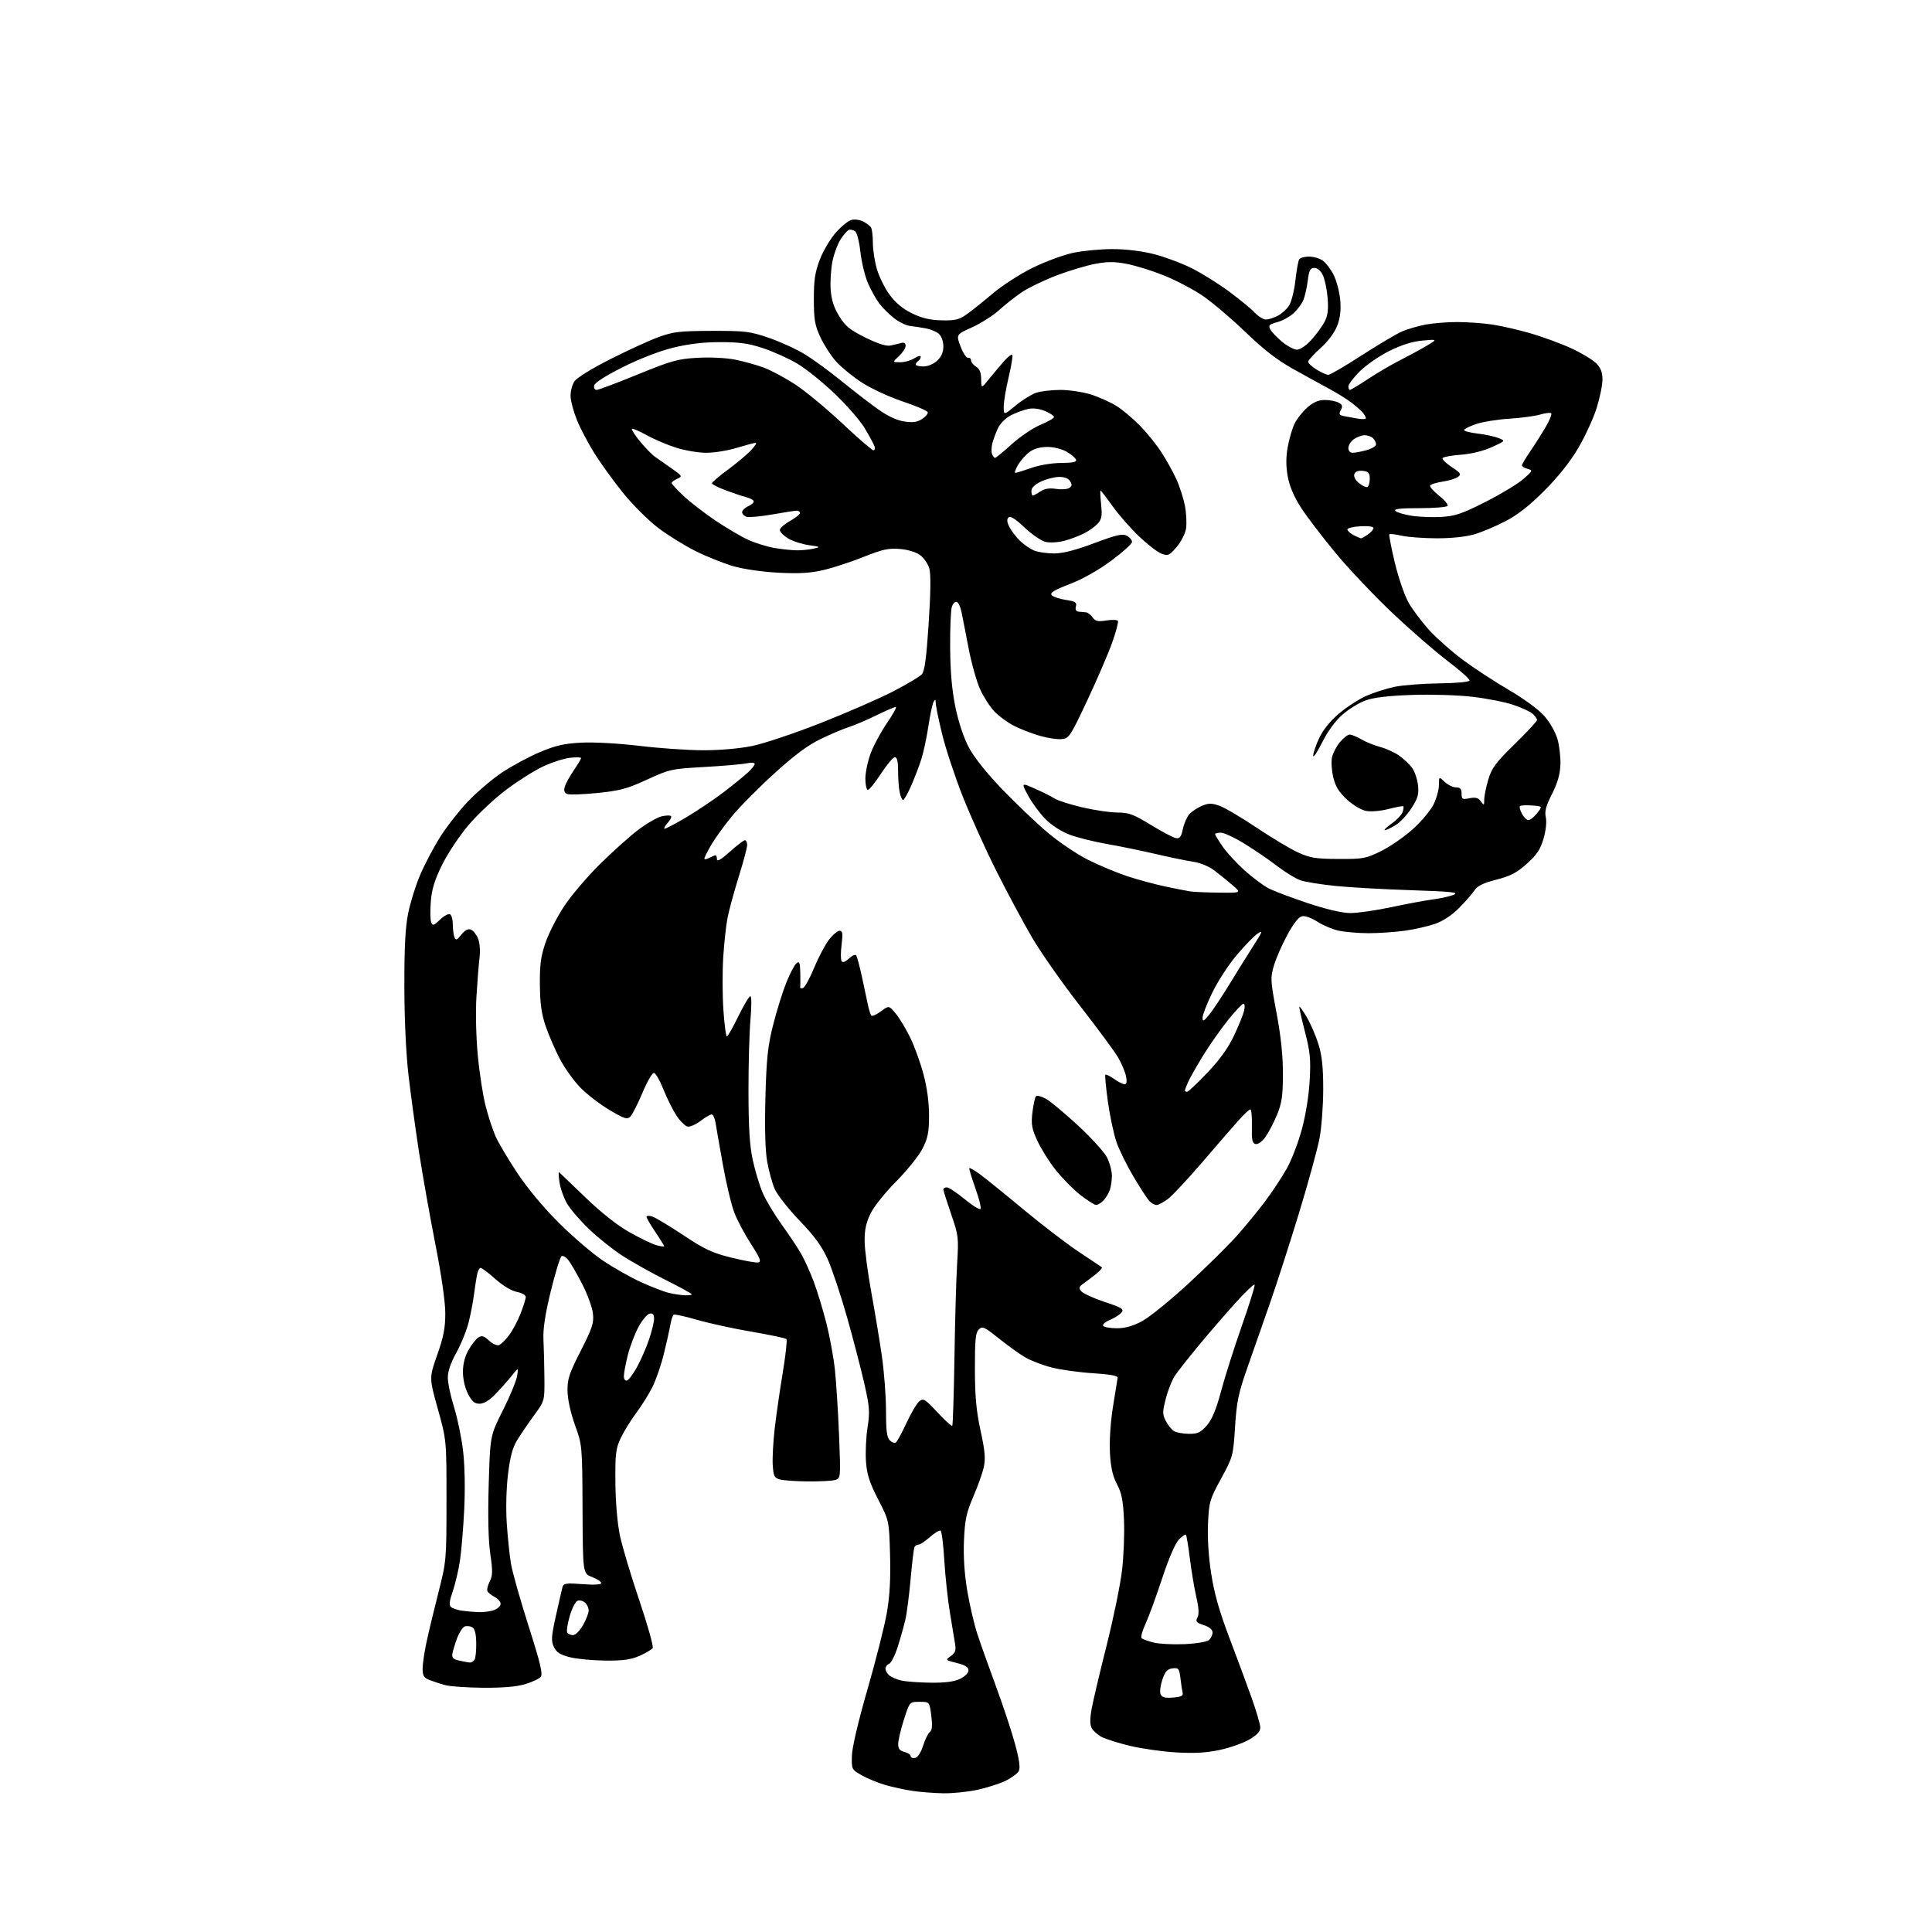 <?xml version="1.0" encoding="UTF-8" standalone="no"?>
<svg 
  version="1.1" 
  xmlns="http://www.w3.org/2000/svg" 
  xmlns:xlink="http://www.w3.org/1999/xlink" 
  xmlns:svg="http://www.w3.org/2000/svg"
  xmlns:rdf="http://www.w3.org/1999/02/22-rdf-syntax-ns#"
  xmlns:cc="http://creativecommons.org/ns#"
  xmlns:dc="http://purl.org/dc/elements/1.1/"
  viewBox="0 0 768 768"
  width="768"
  height="768"
>
<style>svg {background-color: white; }</style>"
<path stroke="none" fill="black" fill-rule="evenodd" d="M375.00,712.86C371.43,712.80 365.93,712.38 362.80,711.92C359.66,711.46 354.71,710.38 351.80,709.53C348.88,708.67 344.70,706.94 342.50,705.68C338.56,703.43 338.50,703.30 338.64,697.95C338.73,694.64 341.17,684.26 344.85,671.50C348.19,659.95 351.65,646.24 352.55,641.03C353.70,634.39 354.07,627.53 353.81,618.03C353.44,604.50 353.44,604.50 349.07,596.00C345.62,589.28 344.61,586.14 344.24,581.00C343.98,577.42 344.26,571.34 344.86,567.47C345.83,561.23 345.68,559.27 343.58,549.97C342.27,544.21 339.17,532.30 336.68,523.50C334.18,514.70 330.74,504.38 329.03,500.56C326.73,495.43 323.82,491.44 317.87,485.25C313.45,480.64 309.00,474.99 307.98,472.68C306.97,470.38 305.60,465.42 304.95,461.66C304.18,457.20 303.94,448.33 304.27,436.16C304.70,420.56 305.20,415.84 307.34,407.37C308.75,401.80 311.09,394.29 312.54,390.68C313.99,387.06 315.81,383.57 316.59,382.93C317.77,381.95 318.02,382.55 318.12,386.63C318.18,389.31 318.17,391.88 318.09,392.34C318.00,392.81 318.51,393.00 319.21,392.76C319.91,392.53 321.88,388.95 323.59,384.80C325.30,380.65 327.95,375.62 329.47,373.63C330.99,371.63 332.91,370.00 333.73,370.00C334.96,370.00 335.11,370.98 334.55,375.48C334.17,378.50 334.16,381.46 334.54,382.06C334.98,382.77 336.00,382.41 337.50,381.00C338.77,379.81 340.05,379.28 340.38,379.81C340.71,380.34 341.71,384.09 342.60,388.14C343.49,392.19 344.56,397.21 344.98,399.29C345.40,401.37 346.03,403.37 346.39,403.72C346.74,404.07 348.45,403.30 350.19,402.01C353.36,399.67 353.36,399.67 356.05,402.89C357.52,404.66 360.13,408.97 361.84,412.48C363.55,415.98 365.93,422.60 367.14,427.18C368.54,432.48 369.33,438.40 369.31,443.50C369.30,450.11 368.84,452.39 366.70,456.62C365.27,459.43 360.57,465.28 356.26,469.62C351.86,474.04 347.37,479.67 346.03,482.45C344.27,486.08 343.65,489.00 343.70,493.45C343.74,496.78 344.92,505.80 346.32,513.50C347.73,521.20 349.63,532.67 350.55,539.00C351.46,545.33 352.21,555.12 352.20,560.77C352.19,568.55 352.54,571.40 353.67,572.53C354.49,573.35 355.57,573.76 356.08,573.45C356.58,573.14 358.49,569.65 360.32,565.69C362.16,561.74 364.45,557.84 365.43,557.04C367.05,555.72 367.69,556.11 372.64,561.42C375.63,564.63 378.28,567.05 378.53,566.80C378.79,566.54 379.18,554.22 379.41,539.42C379.64,524.61 380.12,507.77 380.49,502.00C381.11,492.01 381.00,491.07 378.07,482.56C376.38,477.65 375.00,473.26 375.00,472.81C375.00,472.37 375.62,472.00 376.39,472.00C377.15,472.00 380.31,474.09 383.41,476.64C386.51,479.20 389.36,480.97 389.75,480.59C390.13,480.20 389.22,476.47 387.71,472.29C386.21,468.11 385.14,464.53 385.33,464.34C385.52,464.14 387.44,465.27 389.59,466.83C391.74,468.40 399.50,474.67 406.83,480.77C414.17,486.88 424.07,494.46 428.83,497.62C433.60,500.78 437.73,503.55 438.00,503.77C438.27,503.99 437.29,505.14 435.81,506.34C434.33,507.53 432.09,509.23 430.83,510.12C428.89,511.49 428.74,511.98 429.84,513.31C430.56,514.18 434.74,516.08 439.12,517.54C446.09,519.86 446.92,520.39 445.79,521.75C445.08,522.61 443.02,523.93 441.21,524.69C439.40,525.44 438.19,526.50 438.52,527.03C438.85,527.56 441.28,528.00 443.92,528.00C447.27,528.00 450.31,527.15 453.99,525.19C456.89,523.64 465.09,517.00 472.21,510.44C479.34,503.87 487.99,495.35 491.44,491.50C494.89,487.65 500.07,481.35 502.94,477.50C505.82,473.65 509.69,467.79 511.54,464.48C513.40,461.17 516.08,454.19 517.49,448.98C519.04,443.29 520.29,435.50 520.62,429.50C521.09,420.94 520.81,418.13 518.70,410.00C517.34,404.77 516.36,400.35 516.53,400.17C516.69,399.99 518.04,401.92 519.53,404.46C521.02,407.00 523.08,411.80 524.12,415.12C525.51,419.62 526.00,424.23 526.00,433.00C526.00,439.50 525.33,448.31 524.52,452.57C523.70,456.82 520.08,470.03 516.47,481.90C512.85,493.78 507.62,510.02 504.84,518.00C502.05,525.98 497.96,537.67 495.74,544.00C492.30,553.79 491.59,557.24 490.95,567.24C490.21,578.77 490.11,579.12 485.42,587.74C480.90,596.02 480.61,596.99 480.21,605.58C479.94,611.27 480.41,618.73 481.47,625.58C482.70,633.47 484.70,640.53 488.68,651.00C491.71,658.98 495.71,669.77 497.57,675.00C499.43,680.23 500.97,685.49 500.98,686.71C500.99,688.27 499.72,689.67 496.61,691.49C494.19,692.90 488.91,694.77 484.86,695.63C479.52,696.77 474.75,697.04 467.50,696.61C462.00,696.28 453.77,695.11 449.21,694.01C444.65,692.91 439.60,691.33 437.99,690.50C436.38,689.66 434.58,688.08 433.99,686.98C433.23,685.57 433.22,683.28 433.96,679.24C434.53,676.08 437.21,664.73 439.92,654.00C442.62,643.27 445.37,629.86 446.03,624.18C446.69,618.51 447.04,609.51 446.80,604.18C446.47,596.49 445.89,593.57 444.02,590.00C442.29,586.71 441.54,583.35 441.22,577.50C440.96,572.72 441.44,565.33 442.43,559.13C443.34,553.43 444.17,548.25 444.29,547.63C444.43,546.89 441.09,546.29 434.50,545.88C429.00,545.54 421.59,544.51 418.02,543.59C414.46,542.68 409.74,540.86 407.52,539.56C405.31,538.27 400.61,534.89 397.07,532.06C391.22,527.38 390.51,527.06 389.07,528.50C387.79,529.79 387.51,532.66 387.54,544.29C387.56,555.13 388.10,560.92 389.79,568.73C391.56,576.85 391.82,579.86 391.05,583.28C390.52,585.66 388.63,590.95 386.86,595.05C384.16,601.30 383.57,604.07 383.20,612.22C382.92,618.65 383.35,625.42 384.48,632.22C385.42,637.87 387.23,645.65 388.50,649.50C389.76,653.35 393.12,662.80 395.97,670.50C398.81,678.20 402.22,688.50 403.53,693.38C405.20,699.56 405.64,702.81 404.98,704.04C404.46,705.01 402.06,706.76 399.65,707.93C397.24,709.09 392.17,710.70 388.38,711.51C384.60,712.31 378.57,712.92 375.00,712.86zM363.75,698.81C364.82,698.61 366.05,696.74 366.92,693.99C367.70,691.52 368.91,689.05 369.61,688.50C370.54,687.78 370.70,685.98 370.20,682.00C369.50,676.50 369.50,676.50 365.54,676.50C361.58,676.50 361.58,676.50 359.34,683.50C358.11,687.35 357.08,691.69 357.05,693.14C357.01,695.15 357.60,695.93 359.50,696.41C360.88,696.76 362.00,697.51 362.00,698.09C362.00,698.67 362.79,699.00 363.75,698.81zM466.24,674.81C469.43,674.58 470.41,674.12 470.13,673.00C469.93,672.17 469.53,669.56 469.25,667.20C468.77,663.25 468.51,662.92 466.11,663.20C464.06,663.44 463.20,664.37 462.08,667.60C461.31,669.85 460.96,672.46 461.32,673.40C461.83,674.72 462.96,675.05 466.24,674.81zM192.07,670.91C185.71,670.86 178.93,670.39 177.00,669.87C175.07,669.35 172.26,668.43 170.75,667.84C168.49,666.95 168.00,666.14 168.00,663.33C168.00,661.44 168.70,656.66 169.56,652.70C170.41,648.74 172.54,639.88 174.29,633.00C177.43,620.67 177.48,620.17 177.49,596.50C177.50,572.50 177.50,572.50 174.05,560.10C170.59,547.70 170.59,547.70 173.80,538.60C176.32,531.47 177.01,527.89 177.01,522.06C177.00,517.47 175.49,506.91 173.06,494.56C170.89,483.53 167.97,467.07 166.57,458.00C165.17,448.93 163.29,435.20 162.40,427.50C161.39,418.84 160.76,405.30 160.74,392.00C160.72,376.25 161.13,368.46 162.29,362.86C163.15,358.65 165.27,351.90 166.99,347.86C168.71,343.81 172.19,337.16 174.73,333.08C177.27,329.00 182.26,322.58 185.82,318.81C189.38,315.04 195.53,309.78 199.50,307.13C203.46,304.48 210.26,300.81 214.60,298.98C220.89,296.33 224.26,295.57 231.14,295.21C236.10,294.96 245.90,295.50 254.14,296.49C262.04,297.44 273.45,298.23 279.50,298.24C286.07,298.26 293.92,297.57 299.00,296.54C303.68,295.59 316.05,291.43 326.50,287.31C336.95,283.18 349.88,277.53 355.24,274.74C360.59,271.96 365.64,268.95 366.46,268.04C367.55,266.84 368.27,261.51 369.16,247.86C369.96,235.79 370.05,228.16 369.43,226.01C368.91,224.19 367.27,221.80 365.78,220.69C364.15,219.47 360.95,218.49 357.69,218.22C353.20,217.85 350.81,218.37 343.37,221.35C338.45,223.32 331.29,225.67 327.46,226.57C322.20,227.82 317.81,228.08 309.50,227.66C303.03,227.33 295.62,226.26 291.50,225.07C287.65,223.95 280.90,221.25 276.50,219.06C272.10,216.88 265.35,212.68 261.50,209.74C257.65,206.80 251.43,200.59 247.68,195.94C243.93,191.30 238.80,184.21 236.29,180.19C233.78,176.17 230.65,170.22 229.33,166.97C228.02,163.71 226.88,159.49 226.81,157.59C226.74,155.69 227.41,153.02 228.30,151.66C229.27,150.18 235.07,146.59 242.71,142.72C249.75,139.17 258.43,135.20 262.00,133.91C267.67,131.87 270.35,131.56 283.00,131.53C296.32,131.50 298.16,131.73 305.65,134.30C310.13,135.84 316.53,138.76 319.87,140.80C323.21,142.83 329.81,147.65 334.54,151.50C339.27,155.35 345.79,160.38 349.03,162.68C352.88,165.41 356.51,167.10 359.47,167.55C362.90,168.06 364.63,167.82 366.56,166.55C367.97,165.63 368.97,164.41 368.78,163.84C368.59,163.27 364.10,161.35 358.81,159.58C353.52,157.81 346.23,154.43 342.62,152.08C339.01,149.72 334.41,145.98 332.41,143.77C330.41,141.55 327.59,137.21 326.15,134.12C323.91,129.31 323.53,127.13 323.52,119.00C323.50,111.40 323.97,108.25 325.87,103.25C327.17,99.82 330.03,94.98 332.21,92.50C334.39,90.02 337.22,87.73 338.49,87.41C339.77,87.09 341.87,87.39 343.16,88.06C344.45,88.74 345.83,89.79 346.23,90.40C346.64,91.00 346.98,93.78 346.98,96.57C346.99,99.36 347.72,104.08 348.61,107.07C349.49,110.06 351.76,114.62 353.66,117.20C355.96,120.35 358.87,122.77 362.50,124.54C366.41,126.46 369.65,127.23 374.27,127.34C379.60,127.47 381.22,127.09 384.20,125.00C386.16,123.62 390.86,119.88 394.63,116.67C398.44,113.45 405.55,108.87 410.58,106.41C415.57,103.96 422.77,101.31 426.58,100.50C430.39,99.69 437.37,99.03 442.09,99.02C447.41,99.01 453.69,99.76 458.59,100.99C462.94,102.09 469.81,104.65 473.85,106.68C477.90,108.72 484.65,112.95 488.85,116.09C493.06,119.23 497.59,122.97 498.92,124.40C500.26,125.83 502.19,127.00 503.22,127.00C504.26,127.00 506.36,126.35 507.90,125.55C509.44,124.75 511.47,122.93 512.41,121.50C513.34,120.08 514.48,115.60 514.93,111.55C515.39,107.51 516.06,103.71 516.44,103.10C516.81,102.50 518.57,102.00 520.34,102.00C522.11,102.00 524.56,102.70 525.79,103.57C527.02,104.43 528.97,106.98 530.12,109.24C531.28,111.51 532.46,115.97 532.75,119.17C533.12,123.31 532.78,126.28 531.57,129.47C530.51,132.23 527.97,135.64 524.93,138.37C522.22,140.81 520.00,143.26 520.00,143.82C520.00,144.38 521.52,145.77 523.37,146.92C525.22,148.06 527.32,149.00 528.04,149.00C528.76,149.00 534.78,145.48 541.42,141.18C548.07,136.89 555.30,132.61 557.50,131.68C559.70,130.75 563.92,129.54 566.89,128.99C569.85,128.45 575.47,128.01 579.39,128.02C583.30,128.03 589.43,128.46 593.00,128.98C596.58,129.50 603.51,131.08 608.40,132.50C613.30,133.92 620.59,136.60 624.61,138.46C628.64,140.32 633.07,142.98 634.46,144.37C636.33,146.24 637.00,147.96 637.00,150.92C637.00,153.12 635.94,158.25 634.65,162.32C633.36,166.39 630.09,173.48 627.40,178.08C624.26,183.43 619.45,189.50 614.00,194.97C608.12,200.89 603.35,204.64 598.50,207.16C594.65,209.17 589.06,211.53 586.07,212.40C582.72,213.39 576.97,213.99 571.07,213.98C565.81,213.96 559.53,213.50 557.12,212.94C554.71,212.39 552.54,212.13 552.30,212.37C552.06,212.60 553.04,217.69 554.46,223.67C555.90,229.68 558.36,236.80 559.96,239.61C561.56,242.40 565.26,247.31 568.18,250.52C571.11,253.73 577.10,259.03 581.50,262.30C585.90,265.58 594.12,270.95 599.77,274.25C605.78,277.76 611.64,282.06 613.89,284.61C616.03,287.04 618.35,291.10 619.11,293.74C619.86,296.36 620.40,300.95 620.29,303.95C620.15,307.80 619.18,311.21 616.95,315.60C614.53,320.38 613.95,322.52 614.48,324.89C614.88,326.73 614.52,330.15 613.57,333.39C612.34,337.65 610.92,339.79 606.97,343.33C602.97,346.93 600.51,348.22 594.84,349.67C589.60,351.02 587.30,352.15 586.11,353.95C585.22,355.30 582.47,358.45 579.99,360.95C577.17,363.79 573.61,366.15 570.49,367.24C567.75,368.19 562.35,369.42 558.50,369.97C554.65,370.51 548.12,370.96 544.00,370.96C539.88,370.95 534.48,370.49 532.00,369.93C529.52,369.36 525.78,367.77 523.68,366.39C521.58,365.01 518.91,364.02 517.75,364.19C516.31,364.40 514.43,366.72 511.81,371.50C509.71,375.35 507.28,380.85 506.43,383.73C504.95,388.70 505.00,389.63 507.44,402.63C509.19,411.98 509.99,419.66 509.98,426.90C509.96,435.65 509.55,438.48 507.65,443.11C506.38,446.19 504.32,450.15 503.06,451.91C501.74,453.77 500.10,454.97 499.14,454.77C497.80,454.50 497.53,453.23 497.65,447.72C497.74,444.02 497.46,441.00 497.03,441.00C496.60,441.00 494.51,442.95 492.38,445.33C490.24,447.71 483.79,455.16 478.04,461.87C472.28,468.59 466.12,475.19 464.35,476.54C462.58,477.89 460.50,479.00 459.72,479.00C458.95,479.00 457.60,478.21 456.74,477.25C455.88,476.29 453.05,471.90 450.45,467.50C447.85,463.10 444.87,457.02 443.82,454.00C442.77,450.98 441.24,443.82 440.43,438.10C439.62,432.38 439.17,427.50 439.42,427.24C439.68,426.99 441.22,427.73 442.85,428.89C444.48,430.05 446.36,431.00 447.03,431.00C447.87,431.00 448.05,430.00 447.61,427.82C447.26,426.07 445.83,422.68 444.43,420.30C443.04,417.91 436.19,408.66 429.23,399.73C422.26,390.80 413.68,378.55 410.15,372.50C406.63,366.45 400.24,354.52 395.96,346.00C391.68,337.48 385.65,324.09 382.57,316.25C379.49,308.41 375.85,297.38 374.49,291.75C373.12,286.11 371.99,280.60 371.97,279.50C371.95,277.90 371.77,277.80 371.11,279.00C370.65,279.82 369.74,284.10 369.08,288.50C368.42,292.90 367.18,298.75 366.33,301.50C365.47,304.25 363.64,309.09 362.25,312.25C360.86,315.41 359.39,318.00 358.99,318.00C358.58,318.00 357.97,316.59 357.62,314.87C357.28,313.16 357.00,309.33 357.00,306.37C357.00,302.71 356.60,301.00 355.73,301.00C355.04,301.00 352.56,303.92 350.23,307.50C347.89,311.07 345.54,314.00 344.99,314.00C344.45,314.00 344.00,311.99 344.00,309.54C344.00,307.08 344.95,302.54 346.11,299.45C347.26,296.35 350.19,290.93 352.60,287.41C355.01,283.88 356.59,281.00 356.10,281.00C355.62,281.00 352.13,282.51 348.36,284.36C344.59,286.21 339.70,288.30 337.50,288.99C335.30,289.69 330.25,291.83 326.27,293.74C321.10,296.24 315.84,300.15 307.77,307.49C301.57,313.12 294.02,320.74 291.00,324.41C287.98,328.08 284.27,333.20 282.76,335.79C281.25,338.38 280.01,340.85 280.01,341.29C280.00,341.72 280.87,341.60 281.93,341.04C283.00,340.47 284.12,340.00 284.43,340.00C284.75,340.00 285.00,340.72 285.00,341.59C285.00,342.66 286.69,341.66 290.11,338.59C292.92,336.07 295.62,334.00 296.11,334.00C296.60,334.00 297.00,334.86 297.00,335.92C297.00,336.97 295.48,342.71 293.61,348.67C291.75,354.63 289.76,361.98 289.18,365.00C288.60,368.02 287.84,375.07 287.49,380.65C287.14,386.24 287.17,395.58 287.56,401.40C287.95,407.23 288.57,412.00 288.94,412.00C289.30,412.00 291.35,408.40 293.50,404.00C295.65,399.60 297.79,396.00 298.28,396.00C298.77,396.00 298.79,400.00 298.33,405.25C297.87,410.34 297.52,423.27 297.53,434.00C297.56,448.53 298.00,455.48 299.27,461.28C300.20,465.55 301.96,471.36 303.18,474.19C304.39,477.02 307.76,482.64 310.66,486.68C313.56,490.72 317.04,495.93 318.39,498.26C319.75,500.59 322.03,505.64 323.47,509.47C324.90,513.31 327.17,520.76 328.51,526.03C329.84,531.30 331.37,539.64 331.90,544.56C332.42,549.48 333.16,561.20 333.54,570.61C334.22,587.71 334.22,587.71 331.86,588.34C330.56,588.69 325.68,588.93 321.00,588.89C316.32,588.84 311.38,588.49 310.00,588.11C307.83,587.51 307.46,586.77 307.18,582.46C307.00,579.73 307.34,573.23 307.94,568.00C308.54,562.77 309.98,552.75 311.15,545.71C312.31,538.68 312.97,532.64 312.62,532.29C312.27,531.93 306.02,530.62 298.74,529.37C291.46,528.12 281.68,525.99 277.02,524.63C272.36,523.28 268.21,522.37 267.81,522.62C267.41,522.87 266.79,524.74 266.44,526.79C266.09,528.83 264.92,534.06 263.84,538.40C262.76,542.75 260.73,548.60 259.33,551.40C257.93,554.21 254.99,558.90 252.80,561.83C250.61,564.76 247.85,569.26 246.66,571.83C244.78,575.91 244.52,578.13 244.63,589.50C244.71,597.43 245.42,605.62 246.45,610.50C247.39,614.90 250.85,626.48 254.15,636.22C257.45,645.97 259.83,654.46 259.45,655.09C259.06,655.71 256.72,657.12 254.26,658.21C250.79,659.74 247.71,660.17 240.64,660.11C235.61,660.06 229.25,659.46 226.51,658.76C222.68,657.79 221.21,656.85 220.19,654.71C219.03,652.30 219.14,650.61 221.00,642.21C222.19,636.87 223.36,631.75 223.62,630.83C224.02,629.39 225.13,629.24 231.54,629.72C236.26,630.08 239.00,629.92 239.00,629.28C239.00,628.73 237.36,627.65 235.34,626.88C231.69,625.49 231.69,625.49 231.57,599.99C231.45,574.57 231.44,574.48 228.57,566.50C226.84,561.68 225.66,556.32 225.60,553.00C225.51,548.23 226.21,546.11 230.84,537.00C235.47,527.89 236.12,525.93 235.70,522.15C235.44,519.76 233.56,514.57 231.52,510.61C229.49,506.65 227.03,502.36 226.05,501.07C225.07,499.77 223.80,499.00 223.23,499.36C222.65,499.72 220.73,505.97 218.95,513.25C216.69,522.53 215.82,528.30 216.03,532.50C216.19,535.80 216.37,542.63 216.41,547.68C216.50,556.87 216.50,556.87 212.26,562.68C209.93,565.88 206.91,570.30 205.56,572.50C203.78,575.40 202.78,579.13 201.94,586.00C201.26,591.56 201.06,599.64 201.44,605.50C201.80,611.00 202.55,618.20 203.10,621.50C203.64,624.80 206.80,635.97 210.10,646.33C214.83,661.16 215.86,665.46 214.94,666.58C214.29,667.36 211.48,668.67 208.70,669.50C205.36,670.49 199.70,670.97 192.07,670.91zM369.85,668.90C375.64,668.97 379.24,668.51 381.60,667.39C383.58,666.45 385.00,665.03 385.00,664.00C385.00,662.74 383.69,661.91 380.35,661.07C375.76,659.91 375.73,659.88 377.95,658.32C379.71,657.09 380.08,656.08 379.68,653.63C379.40,651.91 378.47,646.28 377.62,641.13C376.76,635.97 375.76,626.62 375.38,620.35C375.01,614.07 374.35,608.71 373.91,608.45C373.48,608.18 371.57,609.32 369.68,610.98C367.78,612.64 365.76,614.00 365.18,614.00C364.59,614.00 363.87,614.40 363.57,614.88C363.27,615.37 362.57,621.04 362.00,627.49C361.43,633.95 360.49,641.31 359.89,643.86C359.30,646.41 357.93,651.27 356.85,654.66C355.78,658.05 354.24,661.08 353.45,661.38C352.65,661.69 352.00,662.57 352.00,663.35C352.00,664.12 352.68,665.32 353.51,666.01C354.33,666.69 356.47,667.60 358.26,668.03C360.04,668.45 365.26,668.84 369.85,668.90zM186.69,660.88C187.35,660.95 188.22,660.45 188.64,659.77C189.06,659.10 189.36,656.11 189.31,653.13C189.25,649.38 188.75,647.44 187.70,646.85C186.86,646.38 185.51,646.25 184.70,646.56C183.89,646.87 182.52,649.01 181.67,651.31C180.82,653.62 179.98,656.39 179.81,657.47C179.58,658.95 180.24,659.60 182.50,660.10C184.15,660.46 186.04,660.82 186.69,660.88zM470.77,653.57C475.32,653.38 479.70,652.67 480.52,651.99C481.33,651.31 482.00,649.95 482.00,648.96C482.00,647.79 480.78,646.75 478.51,646.00C475.53,645.02 475.16,644.57 476.01,642.99C476.70,641.70 476.56,639.19 475.55,634.81C474.75,631.34 473.60,624.46 472.99,619.53C472.39,614.59 471.67,610.34 471.41,610.08C471.15,609.82 469.88,610.71 468.58,612.05C467.17,613.53 464.53,619.67 461.95,627.50C459.60,634.65 456.63,642.74 455.37,645.48C454.10,648.22 453.39,650.79 453.80,651.20C454.20,651.60 456.33,652.38 458.52,652.93C460.71,653.48 466.22,653.77 470.77,653.57zM227.81,649.99C228.74,649.99 230.51,648.21 231.75,646.04C232.99,643.88 234.00,641.24 234.00,640.17C234.00,639.11 233.33,637.69 232.51,637.01C231.69,636.33 230.36,636.03 229.55,636.34C228.75,636.65 227.36,639.40 226.47,642.44C225.59,645.48 225.15,648.43 225.49,648.99C225.84,649.54 226.88,650.00 227.81,649.99zM190.18,640.85C192.21,640.93 195.02,640.56 196.43,640.02C197.85,639.49 199.00,638.38 199.00,637.56C199.00,636.74 197.99,635.54 196.75,634.89C195.51,634.23 194.20,633.23 193.82,632.66C193.45,632.09 193.81,630.33 194.62,628.77C195.87,626.35 195.91,624.65 194.90,617.75C194.12,612.39 193.90,602.90 194.27,590.15C194.84,570.71 194.84,570.71 199.92,560.61C202.71,555.05 205.25,548.92 205.56,547.00C206.12,543.50 206.12,543.50 203.32,547.00C201.78,548.92 198.89,552.19 196.88,554.25C194.51,556.69 192.32,558.00 190.64,558.00C188.62,558.00 187.59,557.12 186.02,554.04C184.81,551.67 184.01,548.15 184.02,545.29C184.03,542.19 184.82,539.12 186.27,536.60C187.49,534.45 189.27,532.21 190.21,531.63C191.54,530.80 192.45,531.07 194.40,532.91C195.78,534.20 197.55,535.00 198.34,534.70C199.14,534.39 200.93,532.65 202.32,530.82C203.71,528.99 205.78,525.12 206.92,522.21C208.06,519.31 209.00,516.32 209.00,515.57C209.00,514.82 207.44,513.93 205.48,513.56C203.37,513.17 199.94,511.11 196.94,508.45C194.19,506.00 191.53,504.00 191.05,504.00C190.56,504.00 189.92,505.24 189.62,506.75C189.32,508.26 188.79,511.75 188.44,514.50C188.09,517.25 187.14,522.20 186.33,525.50C185.52,528.80 183.31,534.27 181.43,537.66C179.17,541.72 178.01,545.14 178.02,547.66C178.02,549.77 179.15,555.10 180.53,559.50C181.90,563.90 183.51,571.77 184.11,577.00C184.76,582.61 184.93,592.03 184.54,600.00C184.17,607.42 183.41,616.59 182.84,620.37C182.27,624.15 180.98,629.64 179.98,632.56C178.59,636.59 178.44,638.12 179.32,638.85C179.97,639.39 181.85,640.02 183.50,640.26C185.15,640.50 188.16,640.77 190.18,640.85zM472.65,569.97C476.11,569.99 477.27,569.45 479.70,566.68C481.79,564.30 483.41,560.42 485.41,552.96C486.95,547.23 490.65,535.59 493.63,527.09C496.61,518.59 498.91,511.22 498.74,510.71C498.57,510.21 495.05,513.55 490.91,518.15C486.78,522.74 480.24,530.33 476.38,535.00C472.52,539.67 468.38,544.92 467.18,546.65C465.99,548.38 464.31,552.52 463.46,555.85C462.06,561.33 462.06,562.21 463.45,564.91C464.30,566.55 465.79,568.36 466.75,568.92C467.71,569.48 470.37,569.95 472.65,569.97zM249.25,548.77C249.94,548.54 251.72,546.14 253.22,543.43C254.72,540.72 256.86,535.83 257.97,532.56C259.09,529.29 260.00,525.54 260.00,524.23C260.00,522.51 259.52,521.95 258.25,522.19C257.29,522.37 255.29,524.76 253.81,527.49C252.34,530.23 250.42,535.26 249.56,538.69C248.70,542.11 248.00,545.87 248.00,547.04C248.00,548.29 248.52,549.00 249.25,548.77zM272.25,514.90C273.76,514.95 275.00,514.78 275.00,514.51C275.00,514.24 270.39,511.71 264.75,508.88C259.11,506.06 251.37,501.73 247.55,499.27C243.73,496.80 237.72,492.02 234.20,488.64C230.68,485.26 226.74,480.70 225.45,478.50C224.16,476.30 222.79,472.48 222.41,470.00C222.03,467.52 221.98,465.73 222.29,466.00C222.60,466.27 227.30,470.77 232.72,476.00C238.95,482.01 245.35,487.07 250.14,489.78C254.30,492.13 259.12,494.46 260.85,494.96C262.58,495.45 264.00,495.65 264.00,495.39C264.00,495.13 262.43,492.58 260.50,489.72C258.57,486.87 257.00,484.15 257.00,483.70C257.00,483.24 258.01,483.18 259.25,483.57C260.49,483.96 266.05,487.30 271.61,490.99C280.13,496.65 283.15,498.06 290.77,499.94C295.75,501.17 300.55,502.03 301.44,501.84C302.73,501.57 302.15,500.11 298.52,494.50C296.03,490.65 293.04,485.02 291.89,482.00C290.73,478.98 288.69,470.43 287.36,463.00C286.03,455.57 284.71,448.04 284.43,446.25C284.14,444.46 283.45,443.00 282.89,443.00C282.33,443.00 280.34,444.16 278.48,445.58C276.62,447.00 274.30,448.01 273.33,447.83C272.36,447.64 270.38,445.69 268.92,443.49C267.47,441.30 265.12,436.57 263.70,433.00C262.28,429.43 260.58,426.50 259.92,426.50C259.25,426.50 257.20,430.08 255.36,434.46C253.52,438.83 251.37,443.06 250.57,443.86C249.31,445.12 248.25,444.78 242.24,441.21C238.45,438.96 233.25,434.96 230.67,432.31C228.10,429.67 224.46,424.57 222.58,421.00C220.71,417.43 218.17,411.57 216.94,408.00C215.26,403.09 214.69,399.05 214.61,391.50C214.54,383.44 214.98,380.17 216.87,374.67C218.16,370.92 221.50,364.39 224.30,360.17C227.10,355.95 233.50,348.43 238.53,343.46C243.55,338.49 250.44,332.34 253.82,329.79C257.21,327.25 261.37,324.86 263.06,324.49C264.76,324.11 266.41,324.07 266.73,324.40C267.06,324.72 266.50,325.89 265.50,327.00C264.50,328.11 263.86,329.19 264.09,329.41C264.32,329.63 268.22,327.61 272.76,324.92C277.30,322.22 284.05,317.68 287.76,314.83C291.47,311.98 295.74,308.51 297.25,307.13C298.76,305.75 300.00,304.20 300.00,303.69C300.00,303.15 298.60,303.05 296.75,303.44C294.96,303.82 287.41,304.47 279.96,304.89C266.87,305.63 266.12,305.80 257.18,309.92C249.31,313.54 246.40,314.33 237.55,315.22C231.84,315.80 226.42,315.99 225.51,315.64C224.35,315.20 224.05,314.34 224.51,312.75C224.86,311.51 226.47,308.57 228.08,306.22C229.68,303.87 231.00,301.67 231.00,301.34C231.00,301.01 229.01,300.96 226.58,301.24C224.15,301.51 219.31,303.07 215.83,304.71C212.35,306.35 205.74,310.52 201.15,313.99C196.56,317.46 189.90,323.70 186.34,327.88C182.78,332.05 178.05,339.13 175.83,343.61C172.78,349.76 171.66,353.38 171.26,358.32C170.97,361.92 171.03,365.65 171.40,366.59C171.98,368.12 172.40,367.99 174.95,365.55C176.54,364.03 178.32,363.08 178.92,363.45C179.51,363.82 180.00,365.63 180.00,367.48C180.00,369.32 180.29,371.59 180.64,372.51C181.19,373.94 181.58,373.80 183.40,371.53C184.79,369.78 186.07,369.09 187.16,369.51C188.07,369.86 189.35,371.44 190.01,373.03C190.72,374.73 190.97,377.89 190.62,380.71C190.30,383.34 189.75,390.33 189.39,396.24C189.02,402.35 189.25,412.38 189.93,419.53C190.57,426.44 191.97,435.46 193.02,439.58C194.07,443.70 195.87,449.17 197.00,451.74C198.14,454.31 202.06,460.91 205.71,466.39C209.75,472.45 216.23,480.22 222.25,486.20C227.70,491.62 235.55,498.34 239.70,501.13C243.85,503.93 250.64,507.77 254.79,509.66C258.93,511.55 263.94,513.48 265.91,513.95C267.89,514.42 270.74,514.84 272.25,514.90zM435.68,478.98C435.03,478.97 432.19,477.15 429.36,474.93C426.53,472.71 422.12,468.23 419.57,464.98C417.01,461.73 413.76,456.53 412.34,453.42C410.13,448.61 409.85,446.94 410.41,442.15C410.78,439.06 411.41,436.19 411.82,435.78C412.24,435.36 414.00,435.81 415.73,436.76C417.46,437.72 423.20,442.49 428.48,447.36C433.76,452.24 438.96,457.96 440.04,460.07C441.12,462.19 442.00,465.48 442.00,467.40C442.00,469.31 441.59,471.95 441.08,473.28C440.58,474.61 439.42,476.43 438.51,477.34C437.60,478.26 436.33,478.99 435.68,478.98zM471.87,434.00C472.35,434.00 476.00,430.58 479.97,426.39C484.94,421.17 488.25,416.54 490.55,411.64C492.40,407.71 494.20,403.26 494.56,401.75C494.92,400.24 494.80,399.00 494.29,399.00C493.78,399.00 490.98,401.97 488.06,405.61C485.15,409.24 480.66,415.66 478.10,419.86C475.53,424.06 472.88,428.76 472.21,430.30C471.55,431.84 471.00,433.30 471.00,433.55C471.00,433.80 471.39,434.00 471.87,434.00zM480.57,403.50C481.95,401.85 485.69,396.23 488.88,391.00C492.06,385.77 496.41,378.80 498.53,375.50C501.90,370.25 502.08,369.70 499.94,371.10C498.60,371.98 494.87,375.80 491.66,379.60C488.45,383.39 484.06,390.13 481.91,394.57C479.76,399.01 478.02,403.51 478.04,404.57C478.07,406.20 478.46,406.03 480.57,403.50zM536.67,362.95C539.51,362.98 546.94,361.92 553.17,360.59C559.40,359.26 566.98,357.86 570.00,357.47C573.02,357.07 576.62,356.24 578.00,355.63C580.00,354.72 576.63,354.38 561.00,353.87C550.27,353.53 536.77,352.77 531.00,352.19C525.23,351.61 518.92,350.60 517.00,349.94C515.08,349.28 510.93,346.76 507.80,344.34C504.66,341.92 498.83,337.93 494.84,335.47C490.85,333.01 486.56,331.00 485.30,331.00C484.03,331.00 483.00,331.26 483.00,331.57C483.00,331.88 484.34,334.09 485.98,336.47C487.62,338.86 491.56,343.14 494.73,345.99C497.90,348.83 502.20,352.04 504.27,353.11C506.35,354.19 513.32,356.83 519.77,358.98C527.11,361.43 533.44,362.92 536.67,362.95zM484.50,354.84C493.50,354.95 493.50,354.95 490.00,351.92C488.07,350.25 484.82,347.61 482.76,346.06C480.53,344.37 477.09,342.95 474.26,342.54C471.64,342.16 464.96,340.78 459.41,339.48C453.85,338.18 445.15,336.39 440.07,335.51C434.99,334.63 428.33,332.97 425.26,331.82C421.91,330.57 418.06,328.09 415.59,325.61C413.34,323.34 410.24,319.14 408.71,316.28C405.91,311.07 405.91,311.07 411.51,313.55C414.58,314.91 418.09,316.67 419.30,317.46C420.51,318.25 425.45,319.82 430.29,320.95C435.12,322.08 441.41,323.00 444.26,323.00C448.71,323.00 450.58,323.69 457.47,327.91C461.89,330.61 466.37,332.97 467.43,333.16C468.97,333.43 469.54,332.70 470.21,329.55C470.67,327.38 471.83,324.73 472.78,323.66C473.72,322.60 475.95,321.11 477.73,320.36C480.41,319.22 481.59,319.21 484.73,320.30C486.80,321.02 493.41,324.90 499.40,328.93C505.40,332.96 512.83,337.41 515.90,338.82C520.75,341.05 522.91,341.40 532.02,341.45C541.89,341.50 542.94,341.30 549.05,338.30C552.63,336.53 558.32,332.59 561.69,329.54C565.07,326.49 568.77,322.05 569.91,319.68C571.06,317.31 572.00,313.86 572.00,312.01C572.00,308.65 572.00,308.65 574.31,310.83C575.59,312.02 577.61,313.00 578.81,313.00C580.47,313.00 581.00,313.60 581.00,315.48C581.00,317.72 581.30,317.89 584.15,317.32C586.55,316.84 587.62,317.13 588.65,318.54C589.92,320.27 590.00,320.22 590.00,317.87C590.00,316.49 590.72,312.92 591.61,309.93C592.98,305.29 594.51,303.23 602.11,295.79C607.00,291.01 611.00,286.69 611.00,286.20C611.00,285.71 610.21,284.60 609.25,283.74C608.29,282.88 604.80,281.27 601.50,280.17C598.20,279.06 590.86,277.62 585.19,276.97C579.45,276.30 568.83,275.99 561.19,276.25C551.80,276.58 546.03,277.27 542.81,278.44C540.22,279.38 536.08,281.94 533.60,284.12C530.80,286.58 527.75,290.77 525.55,295.18C523.60,299.08 522.00,301.42 522.01,300.38C522.02,299.35 523.08,296.22 524.37,293.44C525.86,290.25 528.75,286.66 532.20,283.71C535.21,281.14 540.11,277.96 543.09,276.64C546.07,275.32 551.15,273.70 554.39,273.02C557.62,272.35 565.61,271.73 572.14,271.65C579.14,271.56 584.07,271.09 584.18,270.50C584.27,269.95 580.34,266.45 575.43,262.73C570.52,259.01 560.68,250.46 553.56,243.73C546.44,237.00 536.32,226.32 531.06,219.99C525.80,213.66 519.59,205.53 517.25,201.92C514.42,197.55 512.64,193.41 511.92,189.52C511.17,185.45 511.15,181.92 511.87,177.85C512.43,174.65 513.64,170.44 514.56,168.52C515.47,166.59 517.76,163.66 519.65,162.01C522.07,159.88 524.10,159.00 526.60,159.00C528.54,159.00 531.01,159.47 532.08,160.04C533.63,160.87 533.82,161.47 532.99,163.02C532.13,164.63 532.33,165.03 534.23,165.41C535.48,165.66 537.96,166.11 539.75,166.41C541.54,166.71 542.99,166.62 542.97,166.23C542.95,165.83 542.39,164.82 541.72,164.00C541.05,163.18 538.92,161.33 537.00,159.89C535.08,158.46 531.02,155.96 528.00,154.34C524.98,152.72 518.60,149.21 513.83,146.55C507.66,143.11 502.16,138.83 494.83,131.77C489.15,126.31 481.46,119.81 477.74,117.34C474.03,114.86 467.28,111.34 462.74,109.52C458.21,107.69 451.64,105.63 448.14,104.95C443.18,103.97 440.37,103.95 435.43,104.87C431.94,105.51 424.99,107.60 419.99,109.50C414.99,111.41 408.79,114.40 406.20,116.15C403.62,117.90 399.55,121.11 397.16,123.27C394.77,125.44 389.94,128.51 386.43,130.11C380.04,133.00 380.04,133.00 381.85,137.75C382.84,140.36 384.19,142.39 384.83,142.25C385.47,142.11 386.00,142.57 386.00,143.26C386.00,143.95 386.90,145.08 388.00,145.77C389.41,146.65 390.01,148.12 390.03,150.76C390.07,154.50 390.07,154.50 393.28,150.52C395.05,148.33 397.70,145.18 399.17,143.52C400.63,141.86 402.08,140.75 402.39,141.06C402.69,141.36 402.06,145.33 400.97,149.87C399.89,154.41 399.00,159.70 399.00,161.62C399.00,165.12 399.00,165.12 403.75,161.19C406.36,159.03 410.03,156.76 411.90,156.13C413.77,155.51 418.12,155.00 421.56,155.00C425.00,155.00 430.45,155.82 433.66,156.82C436.87,157.83 441.49,159.91 443.92,161.44C446.36,162.98 450.58,166.55 453.31,169.37C456.04,172.19 459.84,176.92 461.75,179.89C463.67,182.85 466.30,187.61 467.61,190.46C468.92,193.31 470.45,198.09 471.03,201.07C471.60,204.06 471.79,208.15 471.46,210.17C471.13,212.19 469.42,215.48 467.68,217.50C464.76,220.86 464.27,221.07 461.67,220.07C460.11,219.48 456.12,216.40 452.80,213.24C449.48,210.08 444.75,204.69 442.29,201.25C439.84,197.81 437.67,195.00 437.48,195.00C437.30,195.00 437.40,197.48 437.71,200.51C438.18,205.04 437.94,206.40 436.39,208.12C435.35,209.27 432.92,211.02 430.99,212.00C429.07,212.99 425.54,214.32 423.16,214.96C420.78,215.60 417.44,215.82 415.73,215.44C414.02,215.07 410.22,212.49 407.28,209.71C403.53,206.16 401.63,204.97 400.89,205.71C400.14,206.46 400.27,207.62 401.33,209.64C402.15,211.21 404.10,213.71 405.66,215.19C407.22,216.66 409.77,218.35 411.32,218.94C412.86,219.52 416.37,220.00 419.11,220.00C422.49,220.00 427.58,218.69 434.97,215.92C443.86,212.59 446.22,212.05 447.92,212.96C449.07,213.57 450.00,214.68 450.00,215.42C450.00,216.16 446.29,219.52 441.75,222.88C436.61,226.69 430.39,230.19 425.27,232.16C419.07,234.55 417.28,235.64 418.05,236.56C418.61,237.23 421.12,238.09 423.63,238.47C427.49,239.05 428.12,239.45 427.69,241.08C427.35,242.37 427.73,243.05 428.84,243.15C429.75,243.24 431.05,243.35 431.72,243.41C432.38,243.47 433.55,244.37 434.31,245.41C435.44,246.96 436.45,247.18 439.79,246.65C442.04,246.29 444.11,246.37 444.39,246.82C444.67,247.27 443.62,251.21 442.06,255.57C440.50,259.93 436.05,270.25 432.17,278.50C425.49,292.72 424.96,293.52 422.04,293.81C420.35,293.99 416.40,293.39 413.27,292.48C410.14,291.57 405.54,289.78 403.04,288.50C400.54,287.22 397.06,284.68 395.30,282.84C393.55,281.00 390.98,277.02 389.61,274.00C388.23,270.98 386.15,263.55 384.99,257.50C383.83,251.45 382.57,244.96 382.17,243.08C381.78,241.19 380.95,239.48 380.32,239.27C379.69,239.06 378.81,239.93 378.38,241.19C377.95,242.46 377.64,249.80 377.70,257.50C377.78,267.25 378.42,274.44 379.81,281.19C381.04,287.13 383.10,293.30 385.16,297.17C387.23,301.08 392.24,307.36 398.37,313.73C403.80,319.38 411.90,327.10 416.37,330.89C420.84,334.68 428.10,339.58 432.50,341.78C436.90,343.98 443.88,346.90 448.00,348.27C452.12,349.63 458.88,351.47 463.00,352.35C467.12,353.22 471.62,354.12 473.00,354.33C474.38,354.55 479.55,354.78 484.50,354.84zM550.51,330.00C549.97,330.00 551.20,328.81 553.24,327.36C555.28,325.90 557.23,323.84 557.57,322.78C557.91,321.72 558.03,320.70 557.84,320.51C557.65,320.32 555.03,320.80 552.02,321.58C548.91,322.39 545.05,322.73 543.09,322.36C541.11,321.99 537.83,320.04 535.41,317.81C532.25,314.89 530.88,312.67 530.00,309.00C529.35,306.30 529.12,302.71 529.50,301.02C529.87,299.33 531.30,296.61 532.67,294.98C534.05,293.34 535.79,292.00 536.53,292.00C537.28,292.00 539.37,292.86 541.19,293.92C543.01,294.98 546.34,296.32 548.60,296.92C550.85,297.51 554.19,299.01 556.01,300.25C557.83,301.49 560.19,303.69 561.27,305.14C562.34,306.59 563.43,309.74 563.68,312.14C564.07,315.76 563.63,317.30 561.09,321.25C559.42,323.87 556.57,326.90 554.77,328.00C552.97,329.10 551.06,329.99 550.51,330.00zM607.60,326.00C608.29,326.00 609.83,324.76 611.03,323.25C613.20,320.50 613.20,320.50 608.99,320.19C606.68,320.02 604.54,320.13 604.23,320.44C603.92,320.75 604.27,322.13 605.00,323.50C605.74,324.88 606.90,326.00 607.60,326.00zM317.00,218.76C318.93,218.76 321.85,218.46 323.50,218.08C326.27,217.45 326.12,217.35 321.50,216.70C318.75,216.31 315.04,215.10 313.25,214.01C311.46,212.92 310.00,211.43 310.00,210.70C310.00,209.97 311.80,208.36 314.00,207.12C316.20,205.88 318.00,204.45 318.00,203.94C318.00,203.42 317.44,203.00 316.75,203.00C316.06,203.00 311.68,203.67 307.02,204.50C302.35,205.32 297.74,205.74 296.77,205.43C295.80,205.12 295.00,204.29 295.00,203.59C295.00,202.89 296.15,201.80 297.56,201.16C298.96,200.52 299.87,199.59 299.57,199.11C299.27,198.62 297.87,197.93 296.47,197.58C295.07,197.23 291.46,196.02 288.46,194.90C285.46,193.78 283.00,192.53 283.00,192.12C283.00,191.72 285.81,189.31 289.25,186.78C292.69,184.25 296.82,180.79 298.44,179.09C300.05,177.39 300.95,176.00 300.44,176.01C299.92,176.01 296.57,176.91 293.00,178.00C289.43,179.09 283.96,179.99 280.86,179.99C277.75,180.00 272.35,179.10 268.86,178.00C265.36,176.90 260.06,174.65 257.09,173.00C254.11,171.35 251.46,170.21 251.19,170.47C250.93,170.73 252.39,172.99 254.43,175.48C256.48,177.98 259.13,180.71 260.33,181.55C261.52,182.39 264.51,184.48 266.97,186.20C271.25,189.20 271.34,189.37 269.22,190.32C268.00,190.86 267.00,191.63 267.00,192.02C267.00,192.41 269.14,194.72 271.75,197.17C274.36,199.61 280.04,203.99 284.36,206.91C288.69,209.83 294.56,213.28 297.41,214.59C300.26,215.89 305.04,217.36 308.04,217.86C311.04,218.36 315.07,218.77 317.00,218.76zM541.03,213.99C541.32,213.99 542.56,213.30 543.78,212.44C545.00,211.59 546.00,210.44 546.00,209.89C546.00,209.32 543.77,209.02 540.75,209.20C537.86,209.36 535.55,209.95 535.61,210.50C535.67,211.05 536.80,212.06 538.11,212.74C539.43,213.41 540.74,213.98 541.03,213.99zM573.00,205.48C578.48,205.15 581.22,204.22 590.50,199.52C596.55,196.45 603.30,192.38 605.50,190.47C609.32,187.15 609.40,186.97 607.25,186.38C606.01,186.04 605.00,185.42 605.00,185.00C605.00,184.57 606.50,182.04 608.33,179.36C610.16,176.69 612.91,172.34 614.45,169.70C615.99,167.07 616.97,164.63 616.63,164.29C616.29,163.95 614.32,164.18 612.25,164.79C610.19,165.40 604.66,166.14 599.96,166.44C595.26,166.74 589.30,167.70 586.71,168.58C584.12,169.47 582.00,170.53 582.00,170.96C582.00,171.38 584.45,172.01 587.44,172.36C590.43,172.72 594.14,173.51 595.69,174.13C598.50,175.25 598.50,175.25 593.00,177.75C589.64,179.27 584.87,180.45 580.72,180.76C577.00,181.04 573.72,181.64 573.44,182.10C573.16,182.55 574.79,184.15 577.06,185.66C580.69,188.06 580.99,188.53 579.55,189.59C578.65,190.25 575.92,191.09 573.48,191.45C571.04,191.82 568.81,192.50 568.52,192.97C568.23,193.44 569.79,195.25 572.00,197.00C574.21,198.75 575.76,200.59 575.45,201.09C575.14,201.59 570.09,202.00 564.24,202.00C556.52,202.00 553.90,202.30 554.70,203.10C555.30,203.70 558.20,204.57 561.15,205.03C564.09,205.49 569.42,205.70 573.00,205.48zM410.54,197.00C410.83,197.00 412.19,196.27 413.55,195.37C415.27,194.25 417.18,193.93 419.77,194.34C421.82,194.67 424.18,194.51 425.00,194.00C426.17,193.26 426.25,192.67 425.37,191.28C424.62,190.11 423.07,189.53 420.85,189.59C418.98,189.65 415.78,190.48 413.73,191.46C411.37,192.58 410.00,193.92 410.00,195.11C410.00,196.15 410.24,197.00 410.54,197.00zM543.50,193.63C544.05,193.47 544.50,192.02 544.50,190.42C544.50,187.98 544.05,187.45 541.74,187.18C539.95,186.98 538.78,187.41 538.39,188.44C538.02,189.39 538.70,190.77 540.14,191.97C541.44,193.05 542.95,193.80 543.50,193.63zM403.66,187.97C404.12,187.95 406.98,187.06 410.00,186.00C413.14,184.89 418.22,184.05 421.83,184.03C426.42,184.01 428.05,183.66 427.75,182.76C427.53,182.08 425.86,180.65 424.04,179.59C422.14,178.48 418.88,177.67 416.33,177.67C413.47,177.67 410.97,178.37 409.21,179.69C407.72,180.80 405.67,183.12 404.66,184.85C403.64,186.58 403.19,187.99 403.66,187.97zM395.56,182.00C395.90,182.00 398.90,179.55 402.21,176.55C405.53,173.55 410.66,170.09 413.62,168.86C416.58,167.64 419.00,166.24 419.00,165.76C419.00,165.29 417.38,164.22 415.40,163.39C413.13,162.44 410.63,162.14 408.65,162.57C406.92,162.94 403.87,164.07 401.89,165.07C399.81,166.13 397.61,168.30 396.71,170.20C395.86,172.02 394.85,174.74 394.47,176.25C394.09,177.76 394.04,179.67 394.36,180.50C394.68,181.32 395.22,182.00 395.56,182.00zM537.75,179.99C538.71,179.99 541.19,179.52 543.25,178.95C545.31,178.37 547.00,177.34 547.00,176.65C547.00,175.96 546.46,174.86 545.80,174.20C545.14,173.54 543.67,173.00 542.52,173.00C541.38,173.00 539.44,173.70 538.22,174.56C537.00,175.41 536.00,176.99 536.00,178.06C536.00,179.24 536.68,180.00 537.75,179.99zM347.21,179.00C347.76,179.00 347.92,178.21 347.56,177.25C347.20,176.29 345.46,173.09 343.70,170.15C341.94,167.20 336.56,161.03 331.75,156.44C326.93,151.85 320.23,146.47 316.84,144.49C313.46,142.50 307.42,139.78 303.42,138.44C297.68,136.52 294.08,136.00 286.37,136.00C279.68,136.00 273.76,136.70 267.62,138.20C262.19,139.53 254.26,142.60 247.57,145.95C240.66,149.42 236.38,152.16 236.18,153.25C236.00,154.21 236.44,155.00 237.16,155.00C237.88,155.00 245.23,152.24 253.49,148.86C266.89,143.38 269.43,142.67 277.22,142.23C282.24,141.94 288.57,142.25 292.17,142.95C295.60,143.63 300.77,145.07 303.66,146.15C306.55,147.23 312.20,150.26 316.21,152.89C320.22,155.52 328.61,162.47 334.86,168.34C341.10,174.20 346.66,179.00 347.21,179.00zM536.62,155.00C536.95,155.00 540.22,153.03 543.87,150.62C547.51,148.21 553.20,144.88 556.50,143.22C559.80,141.55 564.52,138.99 567.00,137.52C571.50,134.84 571.50,134.84 565.55,135.37C561.54,135.72 557.22,137.07 552.34,139.48C548.36,141.45 543.05,145.11 540.55,147.61C538.05,150.11 536.00,152.80 536.00,153.58C536.00,154.36 536.28,155.00 536.62,155.00zM367.03,145.67C368.81,145.67 371.09,144.72 372.53,143.38C374.22,141.82 375.00,140.02 375.00,137.70C375.00,135.74 374.26,133.65 373.25,132.74C372.29,131.88 369.93,130.88 368.00,130.52C366.07,130.17 363.28,129.74 361.78,129.58C360.28,129.41 357.48,128.08 355.56,126.61C353.63,125.14 350.95,122.49 349.60,120.72C348.25,118.95 346.18,115.25 345.00,112.50C343.82,109.75 342.48,104.18 342.02,100.12C341.54,95.83 340.63,92.38 339.85,91.88C339.11,91.42 338.05,91.17 337.50,91.34C336.95,91.51 335.51,93.11 334.31,94.89C333.10,96.67 331.59,100.65 330.95,103.74C330.31,106.83 329.97,111.94 330.20,115.10C330.50,119.21 331.46,122.22 333.59,125.67C336.05,129.68 337.83,131.13 344.03,134.20C349.06,136.68 352.32,137.71 354.00,137.35C355.38,137.06 357.29,136.60 358.25,136.34C359.39,136.03 360.00,136.43 360.00,137.48C360.00,138.37 358.81,140.20 357.35,141.55C354.71,144.00 354.71,144.00 357.89,144.00C359.64,144.00 362.18,143.27 363.54,142.38C364.91,141.48 366.00,141.24 366.00,141.83C366.00,142.41 365.55,143.16 365.00,143.50C364.45,143.84 364.00,144.47 364.00,144.89C364.00,145.32 365.37,145.67 367.03,145.67zM515.61,139.00C516.85,139.00 519.28,137.33 521.33,135.06C523.28,132.89 525.64,129.66 526.57,127.87C527.81,125.46 528.12,123.04 527.75,118.47C527.48,115.08 526.63,111.00 525.86,109.40C525.02,107.64 523.69,106.50 522.49,106.50C520.86,106.50 520.39,107.39 519.86,111.50C519.50,114.25 518.74,117.69 518.17,119.15C517.59,120.61 515.86,122.98 514.31,124.42C512.77,125.86 509.81,127.50 507.74,128.06C504.47,128.95 504.11,129.33 504.98,130.96C505.53,132.00 507.67,134.23 509.72,135.92C511.78,137.61 514.43,139.00 515.61,139.00z" />

</svg>